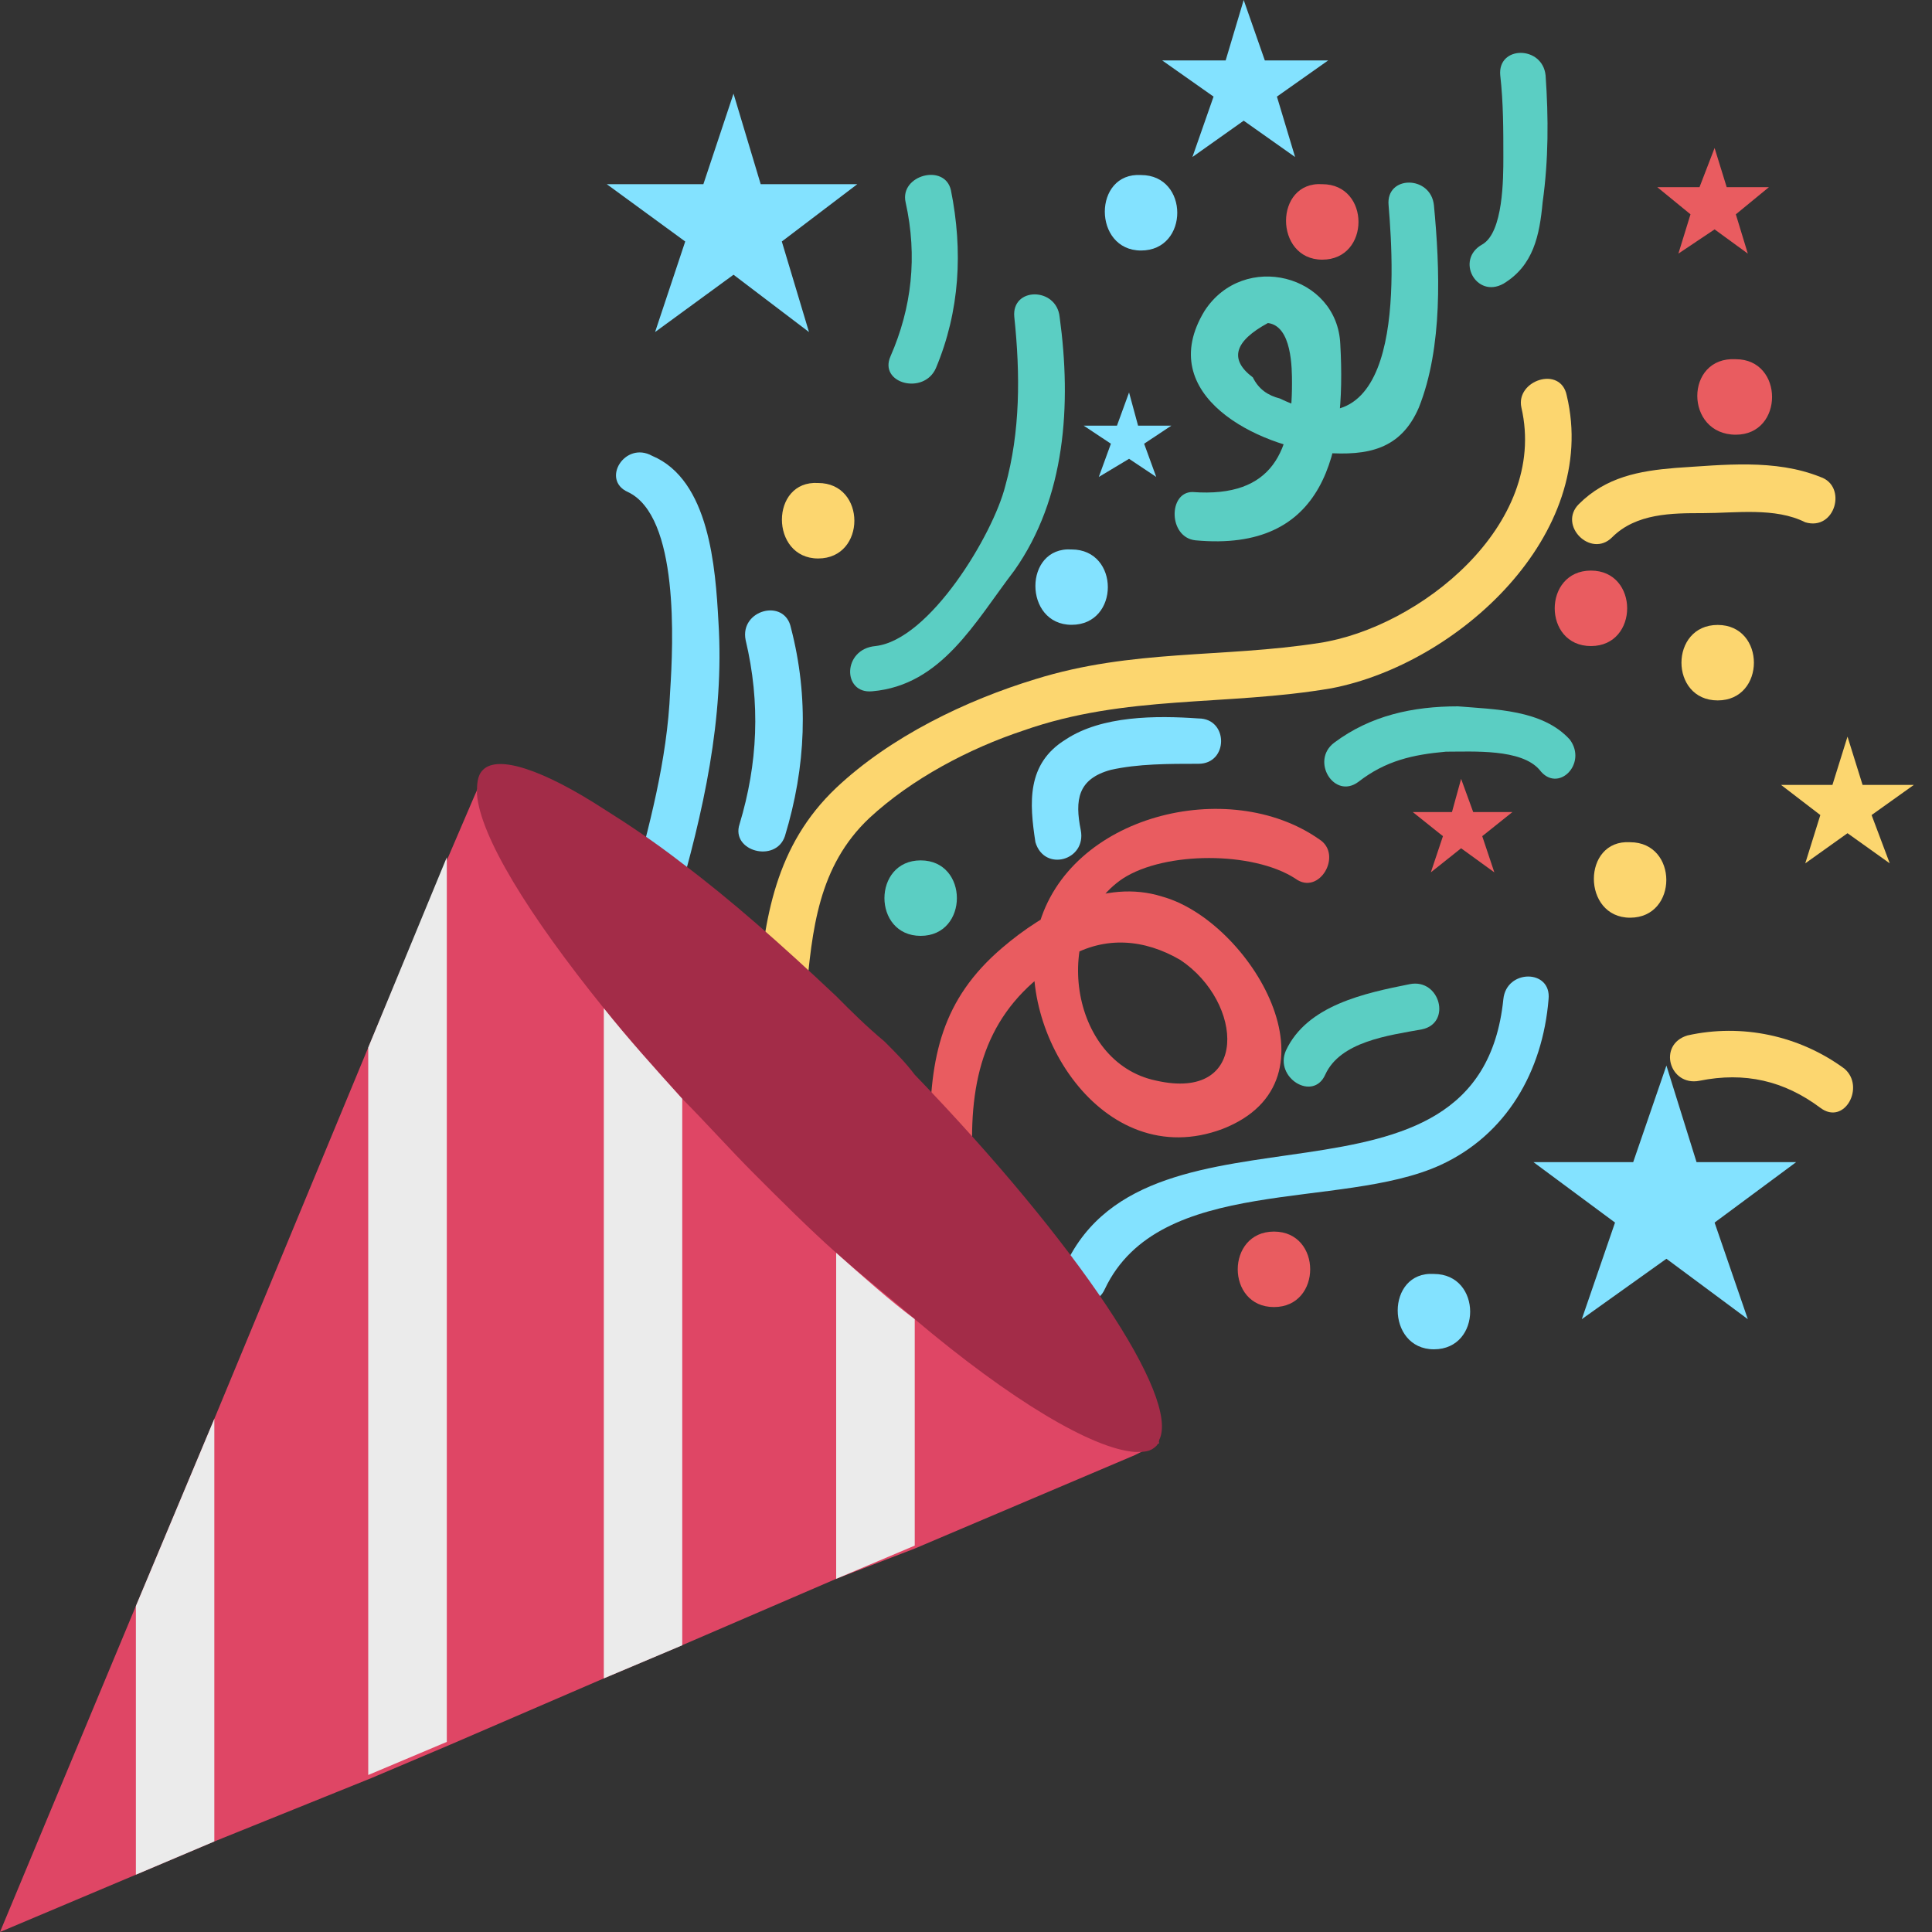 <svg width="15" height="15" viewBox="0 0 15 15" fill="none" xmlns="http://www.w3.org/2000/svg">
<rect x="0" y="0" width="15" height="15" fill="#333333" stroke="none"/>
<path d="M8.578 10.008C9 9.117 10.406 9.398 11.18 9.047C11.695 8.812 11.977 8.32 12.023 7.758C12.047 7.523 11.695 7.523 11.672 7.758C11.484 9.586 8.93 8.414 8.273 9.82C8.18 10.031 8.484 10.219 8.578 10.008Z" fill="#83E2FF"/>
<path d="M7.547 8.836C7.547 8.226 7.734 7.758 8.297 7.43C8.578 7.266 8.883 7.289 9.164 7.453C9.656 7.781 9.703 8.555 8.977 8.39C8.297 8.25 8.156 7.195 8.719 6.82C9.047 6.609 9.727 6.609 10.055 6.82C10.242 6.961 10.43 6.633 10.242 6.516C9.539 6.023 8.297 6.328 8.063 7.195C7.852 7.969 8.555 9.117 9.492 8.765C10.453 8.39 9.703 7.148 9.023 6.961C8.578 6.82 8.109 7.078 7.781 7.359C7.313 7.758 7.219 8.203 7.219 8.812C7.195 9.07 7.547 9.07 7.547 8.836Z" fill="#E95C60"/>
<path d="M6.258 7.734C6.305 7.219 6.352 6.726 6.75 6.351C7.078 6.047 7.523 5.812 7.945 5.672C8.742 5.391 9.516 5.484 10.336 5.344C11.32 5.156 12.422 4.148 12.164 3.07C12.117 2.836 11.766 2.953 11.812 3.164C12.023 4.078 11.016 4.875 10.242 4.992C9.492 5.109 8.789 5.039 8.039 5.273C7.5 5.437 6.914 5.719 6.492 6.117C6.023 6.562 5.93 7.125 5.883 7.758C5.883 7.945 6.234 7.945 6.258 7.734Z" fill="#FCD66F"/>
<path d="M4.875 3.82C5.274 4.008 5.227 4.992 5.203 5.367C5.18 5.906 5.039 6.422 4.899 6.937C4.828 7.148 5.18 7.242 5.25 7.031C5.461 6.305 5.625 5.578 5.578 4.828C5.555 4.406 5.508 3.726 5.063 3.539C4.852 3.422 4.664 3.726 4.875 3.82Z" fill="#83E2FF"/>
<path d="M6.773 5.367C7.312 5.32 7.57 4.828 7.875 4.43C8.273 3.867 8.32 3.141 8.227 2.461C8.203 2.227 7.852 2.227 7.875 2.461C7.922 2.906 7.922 3.352 7.805 3.773C7.711 4.148 7.219 4.969 6.797 5.016C6.539 5.039 6.539 5.391 6.773 5.367ZM9.281 4.195C10.289 4.289 10.453 3.516 10.406 2.672C10.383 2.133 9.656 1.945 9.352 2.414C8.953 3.07 9.773 3.469 10.289 3.516C10.617 3.539 10.875 3.492 11.016 3.164C11.203 2.695 11.18 2.086 11.133 1.594C11.109 1.359 10.758 1.359 10.781 1.594C10.828 2.156 10.898 3.562 9.937 3.094C9.844 3.07 9.773 3.023 9.727 2.93C9.539 2.789 9.586 2.648 9.844 2.508C10.031 2.531 10.031 2.859 10.031 2.977C10.031 3.492 9.891 3.867 9.258 3.82C9.07 3.82 9.07 4.172 9.281 4.195ZM12.188 5.742C11.976 5.508 11.601 5.508 11.32 5.484C10.969 5.484 10.641 5.555 10.359 5.766C10.172 5.906 10.359 6.211 10.547 6.07C10.758 5.906 10.969 5.859 11.226 5.836C11.438 5.836 11.812 5.812 11.953 5.977C12.094 6.164 12.328 5.93 12.188 5.742Z" fill="#5BCEC3"/>
<path d="M8.391 6.445C8.344 6.211 8.367 6.047 8.625 5.977C8.836 5.93 9.07 5.93 9.305 5.93C9.539 5.93 9.539 5.578 9.305 5.578C8.977 5.555 8.555 5.555 8.273 5.742C7.969 5.93 7.992 6.234 8.039 6.539C8.109 6.773 8.437 6.68 8.391 6.445Z" fill="#83E2FF"/>
<path d="M13.195 8.391C13.547 8.32 13.852 8.391 14.133 8.601C14.32 8.742 14.484 8.437 14.32 8.297C13.969 8.039 13.524 7.945 13.102 8.039C12.867 8.109 12.961 8.437 13.195 8.391ZM14.133 3.703C13.781 3.562 13.383 3.609 13.008 3.633C12.727 3.656 12.469 3.703 12.258 3.914C12.094 4.078 12.352 4.336 12.516 4.172C12.703 3.984 12.984 3.984 13.219 3.984C13.477 3.984 13.781 3.937 14.016 4.055C14.25 4.125 14.344 3.773 14.133 3.703Z" fill="#FCD66F"/>
<path d="M11.672 2.203C11.906 2.062 11.953 1.828 11.977 1.57C12.023 1.242 12.023 0.914 12 0.586C11.977 0.352 11.625 0.352 11.648 0.586C11.672 0.797 11.672 1.008 11.672 1.219C11.672 1.383 11.672 1.805 11.508 1.898C11.297 2.016 11.461 2.32 11.672 2.203ZM7.031 1.57C7.125 1.992 7.078 2.391 6.914 2.766C6.82 2.977 7.172 3.07 7.266 2.859C7.453 2.414 7.477 1.945 7.383 1.477C7.336 1.266 6.984 1.359 7.031 1.57Z" fill="#5BCEC3"/>
<path d="M5.789 4.969C5.906 5.461 5.883 5.93 5.742 6.398C5.672 6.609 6.023 6.703 6.094 6.492C6.258 5.953 6.281 5.414 6.141 4.875C6.094 4.641 5.742 4.734 5.789 4.969Z" fill="#83E2FF"/>
<path d="M10.289 8.344C10.406 8.086 10.781 8.039 11.039 7.992C11.273 7.945 11.18 7.594 10.945 7.641C10.594 7.711 10.148 7.805 9.984 8.156C9.891 8.367 10.195 8.555 10.289 8.344Z" fill="#5BCEC3"/>
<path d="M12.656 7.125C13.031 7.125 13.031 6.539 12.656 6.539C12.281 6.516 12.281 7.125 12.656 7.125ZM13.336 5.438C13.711 5.438 13.711 4.852 13.336 4.852C12.961 4.852 12.961 5.438 13.336 5.438Z" fill="#FCD66F"/>
<path d="M12.352 5.016C12.727 5.016 12.727 4.43 12.352 4.43C11.977 4.43 11.977 5.016 12.352 5.016ZM13.477 3.375C13.852 3.375 13.852 2.789 13.477 2.789C13.078 2.766 13.078 3.375 13.477 3.375ZM10.266 2.016C10.641 2.016 10.641 1.43 10.266 1.43C9.891 1.406 9.891 2.016 10.266 2.016Z" fill="#E95C60"/>
<path d="M8.859 1.945C9.234 1.945 9.234 1.359 8.859 1.359C8.484 1.336 8.484 1.945 8.859 1.945ZM8.32 4.851C8.695 4.851 8.695 4.266 8.32 4.266C7.945 4.242 7.945 4.851 8.32 4.851Z" fill="#83E2FF"/>
<path d="M6.352 4.336C6.727 4.336 6.727 3.75 6.352 3.75C5.977 3.727 5.977 4.336 6.352 4.336Z" fill="#FCD66F"/>
<path d="M7.148 7.266C7.523 7.266 7.523 6.68 7.148 6.68C6.773 6.68 6.773 7.266 7.148 7.266Z" fill="#5BCEC3"/>
<path d="M11.133 10.476C11.508 10.476 11.508 9.891 11.133 9.891C10.758 9.867 10.758 10.476 11.133 10.476Z" fill="#83E2FF"/>
<path d="M9.891 10.148C10.266 10.148 10.266 9.562 9.891 9.562C9.516 9.562 9.516 10.148 9.891 10.148Z" fill="#E95C60"/>
<path d="M5.695 0.727L5.906 1.43H6.656L6.07 1.875L6.281 2.578L5.695 2.133L5.086 2.578L5.32 1.875L4.711 1.43H5.461L5.695 0.727Z" fill="#83E2FF"/>
<path d="M9.656 0L9.82 0.469H10.312L9.914 0.75L10.055 1.219L9.656 0.937L9.258 1.219L9.422 0.75L9.023 0.469H9.516L9.656 0Z" fill="#83E2FF"/>
<path d="M13.312 1.149L13.406 1.453H13.734L13.477 1.664L13.57 1.969L13.312 1.781L13.031 1.969L13.125 1.664L12.867 1.453H13.195L13.312 1.149Z" fill="#E95C60"/>
<path d="M14.344 5.719L14.461 6.094H14.859L14.531 6.328L14.672 6.703L14.344 6.469L14.016 6.703L14.133 6.328L13.828 6.094H14.227L14.344 5.719Z" fill="#FCD66F"/>
<path d="M12.938 8.273L13.172 9.023H13.945L13.312 9.492L13.57 10.242L12.938 9.773L12.281 10.242L12.539 9.492L11.906 9.023H12.68L12.938 8.273Z" fill="#83E2FF"/>
<path d="M11.344 6.047L11.438 6.305H11.742L11.508 6.492L11.602 6.773L11.344 6.586L11.109 6.773L11.203 6.492L10.969 6.305H11.273L11.344 6.047Z" fill="#E95C60"/>
<path d="M8.766 3.047L8.836 3.305H9.094L8.883 3.445L8.977 3.703L8.766 3.562L8.531 3.703L8.625 3.445L8.414 3.305H8.672L8.766 3.047Z" fill="#83E2FF"/>
<path d="M9 11.203L8.812 11.297L7.102 12.023L6.492 12.258L5.297 12.773L4.688 13.031L3.492 13.547L2.883 13.805L1.664 14.297L1.055 14.555L0 15L1.055 12.469L1.664 11.016L2.859 8.133L3.469 6.68L3.68 6.188L3.773 5.977L9 11.203Z" fill="#DF4665"/>
<path d="M8.977 11.227C8.93 11.273 8.883 11.273 8.812 11.273C8.484 11.25 7.852 10.875 7.102 10.242C6.914 10.078 6.703 9.914 6.492 9.727C6.281 9.539 6.07 9.328 5.859 9.117C5.672 8.93 5.484 8.719 5.297 8.531C5.086 8.297 4.875 8.063 4.688 7.828C4.102 7.102 3.727 6.492 3.703 6.164C3.703 6.094 3.703 6.023 3.75 5.977C3.867 5.859 4.219 5.977 4.688 6.281C4.875 6.398 5.086 6.539 5.297 6.703C5.672 6.984 6.07 7.336 6.492 7.734C6.609 7.852 6.727 7.969 6.867 8.086C6.961 8.18 7.031 8.25 7.102 8.344C8.367 9.656 9.164 10.852 9 11.18C9 11.203 8.977 11.227 8.977 11.227Z" fill="#A32C48"/>
<path d="M7.102 12L6.492 12.258V9.727C6.703 9.914 6.914 10.102 7.102 10.242V12ZM5.297 12.774L4.688 13.031V7.828C4.875 8.063 5.086 8.297 5.297 8.531V12.774Z" fill="#EBEBEB"/>
<path d="M3.469 13.524L2.859 13.781V8.133L3.469 6.656V13.524Z" fill="#EBEBEB"/>
<path d="M1.664 14.297L1.055 14.555V12.469L1.664 11.016V14.297Z" fill="#EBEBEB"/>
</svg>
